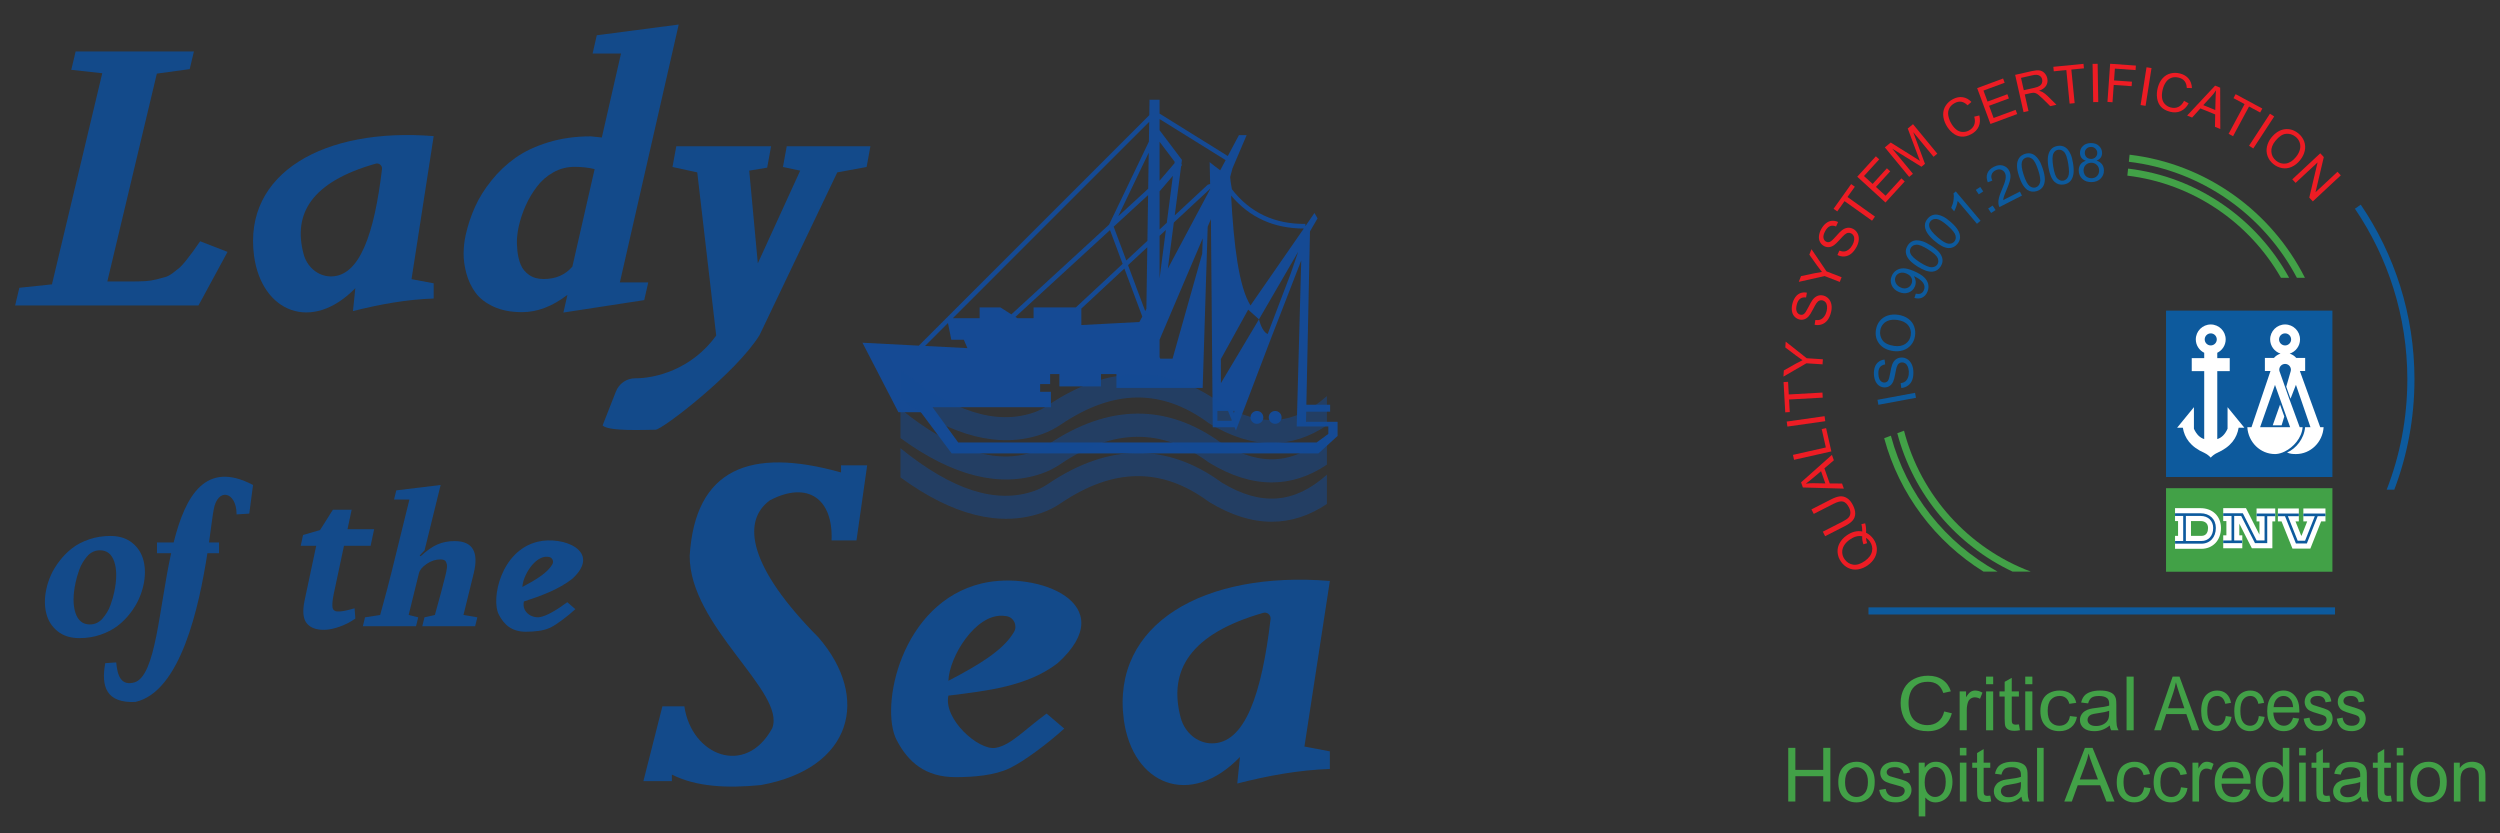 <?xml version="1.0" encoding="UTF-8"?>
<svg xmlns="http://www.w3.org/2000/svg" viewBox="0 0 702 234">
  <rect x="0" y="0" width="702" height="234" fill="#333333" stroke="none"/>
  <g id="Layer_31" data-name="Layer 31">
    <rect x="608.222" y="137.083" width="46.722" height="23.458" style="fill: #42a147; stroke-width: 0px;"/>
    <rect x="608.222" y="87.222" width="46.722" height="46.722" style="fill: #0d5a9d; stroke-width: 0px;"/>
    <path d="M677.98,106.53c0,10.9-2,21.34-5.66,30.97h-2.14c3.74-9.61,5.8-20.05,5.8-30.97,0-17.74-5.43-34.24-14.72-47.92l1.64-1.14c9.51,14,15.08,30.89,15.08,49.06Z" style="fill: #0d5a9d; stroke-width: 0px;"/>
    <path d="M647.22,78h-2.26c-9.22-17.55-26.67-30.13-47.18-32.57l.21-1.99c21.56,2.56,39.84,15.95,49.23,34.56Z" style="fill: #42a147; stroke-width: 0px;"/>
    <path d="M642.79,78h-2.3c-8.84-15.47-24.66-26.46-43.13-28.68l.21-1.98c19.52,2.33,36.17,14.13,45.22,30.66Z" style="fill: #42a147; stroke-width: 0px;"/>
    <path d="M570.23,160.5h-5.12c-15.81-7.45-27.84-21.65-32.35-38.85l1.89-.71c4.7,18.24,18.15,33.01,35.58,39.56Z" style="fill: #42a147; stroke-width: 0px;"/>
    <path d="M560.9,160.5h-3.95c-13.5-8.4-23.63-21.73-27.87-37.45l1.88-.71c4.37,16.42,15.37,30.16,29.94,38.16Z" style="fill: #42a147; stroke-width: 0px;"/>
    <rect x="524.67" y="170.55" width="131" height="2" style="fill: #0d5a9d; stroke-width: 0px;"/>
    <path d="M522.93,149.238c-.009-.8-.088-1.489-.237-2.064l1.049-.229c.217.791.302,1.673.253,2.646.821.394,1.51.984,2.064,1.77.56.794.877,1.649.949,2.566.073.917-.114,1.794-.562,2.633-.447.839-1.106,1.565-1.977,2.179-.865.611-1.777.991-2.735,1.141-.957.15-1.851.032-2.68-.355-.828-.387-1.525-.981-2.091-1.783-.571-.81-.895-1.676-.968-2.598-.074-.922.115-1.797.566-2.627s1.112-1.551,1.982-2.165c.722-.51,1.448-.858,2.18-1.045s1.467-.21,2.206-.068ZM523.249,152.84c-.286-.803-.396-1.552-.332-2.249-1.104-.243-2.28.076-3.529.957-.71.501-1.245,1.06-1.605,1.675s-.523,1.259-.488,1.931c.034.672.256,1.297.664,1.875.61.866,1.414,1.375,2.409,1.528.994.152,2.081-.187,3.258-1.017,1.141-.805,1.817-1.705,2.029-2.7.213-.995.009-1.932-.61-2.81-.293-.415-.646-.751-1.061-1.008.021.529.123,1.03.308,1.504l-1.042.314Z" style="fill: #ed1c24; stroke-width: 0px;"/>
    <path d="M509.299,144.305l-.646-1.266,5.525-2.819c.962-.491,1.78-.771,2.457-.842.676-.071,1.336.086,1.98.474.645.386,1.201,1.041,1.672,1.963.457.896.677,1.708.659,2.435-.019.727-.258,1.362-.719,1.904-.461.542-1.197,1.072-2.211,1.589l-5.525,2.82-.646-1.266,5.52-2.816c.831-.424,1.403-.813,1.718-1.169.315-.355.483-.775.505-1.26.021-.485-.107-.999-.385-1.543-.475-.931-1.024-1.486-1.648-1.667-.624-.18-1.536.036-2.736.648l-5.52,2.816Z" style="fill: #ed1c24; stroke-width: 0px;"/>
    <path d="M517.746,137.202l-11.497-.318-.509-1.443,8.664-7.715.539,1.526-2.65,2.263,1.493,4.234,3.459.03.501,1.423ZM512.558,135.747l-1.21-3.433-2.432,2.046c-.738.623-1.354,1.109-1.847,1.458.694-.1,1.403-.146,2.126-.136l3.362.065Z" style="fill: #ed1c24; stroke-width: 0px;"/>
    <path d="M514.245,126.755l-10.475,2.362-.312-1.386,9.238-2.083-1.163-5.159,1.235-.278,1.477,6.544Z" style="fill: #ed1c24; stroke-width: 0px;"/>
    <path d="M512.536,118.272l-10.631,1.509-.2-1.407,10.631-1.509.2,1.407Z" style="fill: #ed1c24; stroke-width: 0px;"/>
    <path d="M511.823,111.653l-9.455.528.197,3.532-1.266.071-.475-8.498,1.266-.07.197,3.546,9.456-.528.079,1.418Z" style="fill: #ed1c24; stroke-width: 0px;"/>
    <path d="M511.771,102.304l-4.539-.292-6.441,3.733.111-1.725,3.366-1.905c.629-.351,1.257-.675,1.882-.973-.539-.358-1.146-.788-1.817-1.291l-3.018-2.278.106-1.652,5.901,4.672,4.539.292-.091,1.418Z" style="fill: #ed1c24; stroke-width: 0px;"/>
    <path d="M509.544,91.189l.207-1.33c.537.067,1,.029,1.391-.113.39-.143.746-.425,1.069-.849.323-.423.558-.931.704-1.523.13-.526.166-1.01.109-1.452s-.197-.794-.421-1.059c-.225-.264-.497-.436-.82-.515-.326-.081-.636-.057-.927.073s-.573.392-.847.787c-.178.253-.5.83-.967,1.73-.466.901-.849,1.518-1.147,1.852-.384.434-.799.725-1.245.873-.447.149-.909.164-1.389.046-.525-.13-.98-.401-1.364-.812s-.623-.933-.719-1.565c-.096-.632-.057-1.299.116-2.0.191-.772.484-1.423.879-1.952s.872-.892,1.435-1.09c.562-.198,1.151-.234,1.769-.106l-.227,1.347c-.677-.092-1.233.026-1.672.353-.438.327-.756.891-.953,1.692-.206.834-.203,1.48.008,1.938.212.457.533.739.965.845.374.092.716.034,1.024-.177.308-.206.727-.837,1.257-1.896s.941-1.773,1.234-2.144c.43-.538.895-.898,1.395-1.081.501-.184,1.03-.206,1.59-.068.555.137,1.038.425,1.45.864.412.438.682.989.807,1.651.126.662.097,1.365-.087,2.11-.232.943-.565,1.7-.998,2.27-.432.569-.969.967-1.611,1.194-.642.226-1.313.263-2.015.11Z" style="fill: #ed1c24; stroke-width: 0px;"/>
    <path d="M516.607,79.167l-4.241-1.644-7.266,1.622.624-1.612,3.784-.803c.705-.146,1.401-.266,2.088-.361-.407-.503-.855-1.096-1.345-1.778l-2.192-3.081.599-1.543,4.222,6.232,4.241,1.644-.514,1.325Z" style="fill: #ed1c24; stroke-width: 0px;"/>
    <path d="M515.953,71.606l.537-1.234c.502.201.96.281,1.373.241s.829-.224,1.249-.551.775-.76,1.066-1.296c.258-.477.416-.936.472-1.377.057-.441.01-.818-.141-1.13-.149-.312-.37-.547-.662-.706-.297-.161-.602-.215-.916-.164s-.653.234-1.018.547c-.236.2-.693.677-1.372,1.43-.679.754-1.205,1.255-1.578,1.502-.48.322-.955.499-1.426.53-.47.031-.921-.071-1.354-.306-.477-.258-.848-.635-1.115-1.13s-.367-1.061-.301-1.696c.067-.636.273-1.271.618-1.906.38-.7.827-1.255,1.343-1.667.515-.412,1.069-.643,1.663-.693.594-.05,1.174.064,1.739.344l-.561,1.246c-.631-.259-1.2-.286-1.706-.08-.506.206-.956.671-1.35,1.396-.41.755-.57,1.381-.48,1.876.089.496.329.85.72,1.062.339.184.684.213,1.035.087.35-.122.915-.627,1.695-1.518.78-.89,1.358-1.478,1.735-1.762.552-.412,1.092-.643,1.623-.694.53-.051,1.049.061,1.555.336.502.272.897.673,1.186,1.202.288.528.409,1.129.364,1.802-.046.672-.252,1.346-.617,2.019-.464.854-.977,1.502-1.539,1.944-.562.442-1.182.692-1.86.749-.678.057-1.337-.077-1.978-.402Z" style="fill: #ed1c24; stroke-width: 0px;"/>
    <path d="M525.665,61.974l-7.713-5.494-2.053,2.881-1.032-.735,4.938-6.932,1.032.735-2.061,2.893,7.713,5.494-.824,1.157Z" style="fill: #ed1c24; stroke-width: 0px;"/>
    <path d="M529.442,56.864l-7.93-7.239,5.234-5.733.937.854-4.277,4.684,2.429,2.217,4.006-4.387.93.85-4.005,4.387,2.699,2.464,4.444-4.868.936.854-5.402,5.917Z" style="fill: #ed1c24; stroke-width: 0px;"/>
    <path d="M536.092,49.67l-6.828-8.286,1.65-1.36,6.796,4.251c.631.397,1.1.698,1.406.9-.154-.379-.372-.943-.653-1.691l-2.768-7.4,1.476-1.216,6.828,8.287-1.057.871-5.715-6.936,3.307,8.919-.989.815-8.209-5.08,5.812,7.054-1.057.871Z" style="fill: #ed1c24; stroke-width: 0px;"/>
    <path d="M554.371,32.761l1.424-.348c.283,1.17.227,2.208-.17,3.111-.397.904-1.09,1.618-2.077,2.142-1.022.542-1.965.774-2.826.698s-1.669-.421-2.421-1.034c-.753-.612-1.37-1.372-1.85-2.277-.523-.988-.792-1.95-.805-2.885-.012-.936.229-1.779.724-2.53.494-.751,1.159-1.349,1.997-1.792.948-.503,1.875-.685,2.778-.544s1.714.581,2.433,1.321l-1.081.947c-.586-.574-1.172-.907-1.758-1-.585-.093-1.194.028-1.829.365-.729.386-1.246.884-1.55,1.493-.305.609-.4,1.26-.286,1.955.113.694.336,1.354.668,1.979.427.807.918,1.449,1.472,1.926.555.477,1.158.733,1.812.768s1.27-.101,1.848-.408c.703-.373,1.191-.891,1.464-1.555.272-.664.284-1.44.033-2.33Z" style="fill: #ed1c24; stroke-width: 0px;"/>
    <path d="M558.916,34.811l-3.73-10.068,7.28-2.698.44,1.188-5.948,2.204,1.143,3.083,5.57-2.063.438,1.181-5.569,2.064,1.27,3.427,6.181-2.29.44,1.188-7.514,2.784Z" style="fill: #ed1c24; stroke-width: 0px;"/>
    <path d="M568.215,31.495l-2.362-10.475,4.645-1.047c.934-.21,1.664-.276,2.192-.198.528.079.992.324,1.39.734.398.411.662.904.792,1.48.168.743.068,1.424-.298,2.042s-1.036,1.11-2.01,1.474c.406.094.724.205.953.333.488.28.977.658,1.465,1.134l2.465,2.44-1.744.393-1.877-1.867c-.547-.538-.988-.943-1.326-1.218-.337-.274-.624-.455-.861-.542-.237-.086-.469-.132-.695-.136-.164.002-.426.043-.783.124l-1.607.363,1.049,4.651-1.386.312ZM568.281,25.331l2.979-.672c.634-.143,1.114-.32,1.441-.532.328-.211.553-.482.673-.812.121-.33.144-.664.067-1.002-.112-.495-.384-.862-.815-1.1-.432-.238-1.035-.27-1.812-.094l-3.315.748.781,3.465Z" style="fill: #ed1c24; stroke-width: 0px;"/>
    <path d="M581.148,29.101l-.927-9.425-3.521.347-.124-1.261,8.47-.833.124,1.261-3.535.348.927,9.424-1.414.139Z" style="fill: #ed1c24; stroke-width: 0px;"/>
    <path d="M587.771,28.674l-.174-10.736,1.421-.023.174,10.736-1.421.023Z" style="fill: #ed1c24; stroke-width: 0px;"/>
    <path d="M591.775,28.615l.755-10.71,7.227.509-.09,1.264-5.808-.41-.234,3.317,5.026.354-.089,1.264-5.026-.354-.344,4.866-1.417-.1Z" style="fill: #ed1c24; stroke-width: 0px;"/>
    <path d="M601.075,29.498l1.668-10.607,1.403.221-1.668,10.607-1.403-.221Z" style="fill: #ed1c24; stroke-width: 0px;"/>
    <path d="M613.287,28.319l1.287.702c-.58,1.056-1.321,1.784-2.224,2.184-.902.4-1.895.461-2.978.182-1.12-.289-1.974-.751-2.558-1.389-.585-.637-.949-1.436-1.092-2.395-.144-.96-.088-1.937.168-2.929.279-1.083.729-1.974,1.352-2.673.621-.7,1.367-1.16,2.239-1.382.871-.222,1.766-.214,2.683.022,1.04.268,1.847.758,2.42,1.471.572.712.875,1.584.906,2.616l-1.437-.03c-.047-.818-.255-1.459-.624-1.923-.37-.463-.902-.785-1.598-.964-.799-.206-1.516-.187-2.151.058-.635.245-1.145.662-1.528,1.251s-.664,1.227-.841,1.913c-.229.884-.298,1.689-.211,2.416.088.726.361,1.322.821,1.789.46.466,1.007.781,1.641.944.771.199,1.479.145,2.129-.162.648-.307,1.181-.873,1.595-1.699Z" style="fill: #ed1c24; stroke-width: 0px;"/>
    <path d="M614.151,32.446l7.856-8.401,1.418.575.038,11.602-1.5-.608.062-3.484-4.161-1.687-2.314,2.57-1.398-.567ZM618.68,29.524l3.373,1.368.079-3.177c.022-.965.065-1.749.131-2.35-.386.586-.821,1.148-1.308,1.683l-2.275,2.476Z" style="fill: #ed1c24; stroke-width: 0px;"/>
    <path d="M625.79,37.575l4.486-8.34-3.115-1.676.6-1.116,7.495,4.032-.6,1.116-3.129-1.683-4.485,8.34-1.252-.673Z" style="fill: #ed1c24; stroke-width: 0px;"/>
    <path d="M631.534,40.918l5.873-8.989,1.189.777-5.873,8.989-1.189-.777Z" style="fill: #ed1c24; stroke-width: 0px;"/>
    <path d="M637.783,38.646c1.12-1.386,2.369-2.171,3.747-2.354,1.378-.183,2.655.202,3.833,1.153.771.623,1.317,1.369,1.639,2.237.321.868.379,1.763.171,2.685s-.649,1.8-1.324,2.636c-.684.847-1.467,1.466-2.349,1.859-.882.392-1.775.507-2.68.345s-1.72-.537-2.445-1.123c-.786-.635-1.335-1.393-1.647-2.273s-.362-1.777-.15-2.692c.212-.915.613-1.739,1.206-2.472ZM638.908,39.584c-.812,1.007-1.183,2.018-1.109,3.035s.519,1.854,1.335,2.514c.832.672,1.753.933,2.763.782,1.01-.151,1.949-.764,2.817-1.838.55-.68.914-1.366,1.094-2.059s.161-1.357-.056-1.994-.601-1.177-1.151-1.622c-.782-.632-1.673-.907-2.671-.826-.998.082-2.006.751-3.021,2.008Z" style="fill: #ed1c24; stroke-width: 0px;"/>
    <path d="M643.671,50.359l7.859-7.316.993,1.067-2.328,9.872,6.171-5.744.928.997-7.858,7.316-.993-1.067,2.333-9.877-6.176,5.749-.929-.997Z" style="fill: #ed1c24; stroke-width: 0px;"/>
    <path d="M538.007,111.701l-10.557,1.963-.26-1.397,10.557-1.963.26,1.397Z" style="fill: #0d5a9d; stroke-width: 0px;"/>
    <path d="M533.886,108.954l-.188-1.332c.532-.092.965-.263,1.296-.513s.59-.625.776-1.123c.186-.499.263-1.053.229-1.663-.028-.542-.135-1.015-.317-1.421-.184-.406-.42-.702-.712-.89-.291-.188-.603-.272-.934-.254-.337.018-.625.131-.866.34-.24.208-.434.542-.581.999-.097.294-.236.939-.421,1.937-.184.998-.369,1.699-.558,2.105-.241.526-.554.926-.938,1.198-.384.272-.822.421-1.314.448-.541.029-1.056-.098-1.542-.379-.487-.282-.868-.711-1.144-1.289-.275-.577-.433-1.226-.472-1.948-.042-.795.049-1.502.271-2.124.224-.621.575-1.107,1.056-1.461.479-.353,1.033-.559,1.661-.617l.175,1.355c-.674.109-1.172.384-1.496.824-.323.44-.463,1.073-.419,1.896.046.858.236,1.475.572,1.851.335.376.725.552,1.169.528.385-.021.694-.177.928-.468.234-.287.451-1.013.65-2.18s.385-1.971.557-2.41c.255-.639.594-1.12,1.02-1.441.426-.321.926-.497,1.501-.527.57-.031,1.117.104,1.639.404.522.299.94.748,1.253,1.345.313.597.49,1.278.531,2.043.052.971-.046,1.791-.294,2.462-.247.671-.646,1.208-1.193,1.611-.548.404-1.18.634-1.896.692Z" style="fill: #0d5a9d; stroke-width: 0px;"/>
    <path d="M531.649,98.579c-1.764-.258-3.075-.934-3.934-2.027-.859-1.093-1.18-2.388-.96-3.886.144-.981.507-1.831,1.091-2.55.584-.719,1.325-1.223,2.224-1.514.899-.291,1.88-.358,2.942-.202,1.078.157,2.01.516,2.797,1.075.786.559,1.34,1.27,1.66,2.13.321.861.414,1.753.278,2.676-.146,1-.519,1.858-1.117,2.575-.598.717-1.345,1.217-2.24,1.5-.895.284-1.809.357-2.741.221ZM531.883,97.132c1.28.188,2.34-.009,3.177-.59.838-.581,1.333-1.39,1.484-2.429.155-1.058-.089-1.983-.733-2.776-.644-.792-1.649-1.289-3.017-1.489-.865-.126-1.642-.091-2.329.107s-1.25.552-1.688,1.063c-.438.511-.708,1.117-.811,1.817-.146.995.071,1.901.649,2.719.579.817,1.668,1.343,3.267,1.577Z" style="fill: #0d5a9d; stroke-width: 0px;"/>
    <path d="M537.564,83.659l.396-1.209c.589.138,1.067.122,1.434-.05.367-.171.645-.474.832-.909.161-.372.217-.734.168-1.088-.049-.354-.178-.682-.385-.984-.207-.302-.526-.619-.958-.949-.432-.331-.898-.604-1.4-.821-.054-.023-.136-.056-.245-.098.281.409.451.875.51,1.397.058.523-.019,1.028-.229,1.517-.353.816-.947,1.378-1.783,1.687-.836.309-1.737.254-2.705-.165-1-.432-1.677-1.075-2.031-1.928-.354-.853-.34-1.723.044-2.61.276-.641.703-1.152,1.277-1.534.575-.382,1.241-.572,1.999-.572s1.742.263,2.952.786c1.259.544,2.203,1.115,2.831,1.711s1.02,1.249,1.176,1.957c.156.709.078,1.426-.236,2.152-.333.771-.819,1.308-1.459,1.611-.639.303-1.368.337-2.186.1ZM535.357,76.823c-.694-.3-1.325-.354-1.894-.161-.567.193-.964.55-1.188,1.07-.232.538-.216,1.102.051,1.69.267.589.75,1.035,1.449,1.337.627.271,1.219.303,1.774.093.557-.209.954-.591,1.194-1.147.243-.56.246-1.105.01-1.636s-.701-.946-1.396-1.247Z" style="fill: #0d5a9d; stroke-width: 0px;"/>
    <path d="M538.442,74.842c-1.073-.677-1.868-1.333-2.384-1.966-.515-.634-.812-1.28-.894-1.94-.08-.66.088-1.32.505-1.98.307-.487.675-.853,1.103-1.097.428-.244.902-.369,1.423-.375.521-.006,1.09.089,1.706.288.617.198,1.376.581,2.276,1.149,1.065.672,1.856,1.324,2.373,1.956s.816,1.278.898,1.939c.083.661-.086,1.324-.505,1.989-.553.875-1.3,1.365-2.243,1.469-1.133.122-2.553-.354-4.259-1.43ZM539.165,73.696c1.491.94,2.594,1.391,3.308,1.354.713-.038,1.231-.313,1.555-.825.322-.512.347-1.099.071-1.76-.276-.662-1.157-1.461-2.645-2.399-1.495-.942-2.598-1.395-3.31-1.355-.712.04-1.231.319-1.56.839-.323.512-.364,1.058-.123,1.637.312.733,1.213,1.57,2.703,2.51Z" style="fill: #0d5a9d; stroke-width: 0px;"/>
    <path d="M543.15,67.599c-.958-.833-1.643-1.603-2.056-2.308-.412-.705-.607-1.39-.586-2.054.021-.665.288-1.292.801-1.881.378-.435.798-.74,1.258-.915.46-.176.948-.227,1.464-.154s1.062.255,1.642.545,1.271.785,2.073,1.483c.95.827,1.633,1.592,2.047,2.295s.611,1.388.592,2.054-.287,1.295-.804,1.888c-.68.781-1.493,1.151-2.44,1.109-1.139-.052-2.469-.741-3.99-2.064ZM544.04,66.577c1.329,1.157,2.35,1.771,3.061,1.843s1.266-.121,1.663-.578c.397-.457.511-1.033.339-1.729-.171-.696-.92-1.621-2.245-2.774-1.334-1.161-2.355-1.775-3.064-1.846s-1.266.127-1.67.591c-.397.457-.521.99-.371,1.599.195.772.958,1.736,2.288,2.894Z" style="fill: #0d5a9d; stroke-width: 0px;"/>
    <path d="M556.136,61.988l-1.007.85-5.42-6.419c-.047.437-.17.936-.368,1.5-.198.564-.405,1.036-.621,1.416l-.822-.974c.34-.741.562-1.477.665-2.21s.094-1.351-.03-1.853l.648-.548,6.955,8.238Z" style="fill: #0d5a9d; stroke-width: 0px;"/>
    <path d="M555.634,54.578l-.831-1.25,1.251-.831.831,1.25-1.251.831ZM559.109,59.806l-.832-1.25,1.251-.831.831,1.25-1.25.831Z" style="fill: #0d5a9d; stroke-width: 0px;"/>
    <path d="M567.191,53.792l.575,1.129-6.323,3.224c-.152-.278-.245-.574-.278-.886-.059-.513-.018-1.068.124-1.667.142-.599.408-1.342.799-2.232.604-1.383.963-2.417,1.074-3.101.111-.685.054-1.249-.172-1.692-.237-.465-.604-.773-1.1-.923-.496-.15-1.012-.088-1.547.184-.565.289-.931.689-1.098,1.201-.166.512-.099,1.07.203,1.672l-1.271.491c-.376-.942-.415-1.787-.116-2.534s.903-1.353,1.812-1.816c.917-.468,1.773-.584,2.568-.348.794.236,1.384.73,1.768,1.483.194.383.309.799.34,1.249.032.45-.029.972-.184,1.566-.155.594-.473,1.463-.953,2.606-.402.951-.65,1.583-.743,1.896s-.149.609-.172.889l4.692-2.392Z" style="fill: #0d5a9d; stroke-width: 0px;"/>
    <path d="M566.956,49.526c-.395-1.207-.588-2.218-.58-3.035.007-.817.19-1.505.55-2.064.358-.559.909-.96,1.652-1.203.547-.179,1.063-.226,1.549-.141.485.085.93.292,1.335.619.405.328.782.764,1.13,1.311.349.546.688,1.325,1.02,2.336.392,1.198.585,2.204.58,3.02-.006.816-.188,1.505-.546,2.067s-.911.964-1.658,1.209c-.983.322-1.871.222-2.664-.299-.95-.629-1.739-1.902-2.367-3.819ZM568.244,49.104c.549,1.675,1.109,2.726,1.683,3.152.574.426,1.148.545,1.724.357s.968-.625,1.178-1.31c.21-.686.042-1.863-.505-3.534-.55-1.68-1.11-2.732-1.684-3.156-.573-.424-1.151-.541-1.736-.349-.575.188-.955.583-1.14,1.182-.228.763-.067,1.982.48,3.657Z" style="fill: #0d5a9d; stroke-width: 0px;"/>
    <path d="M575.198,46.954c-.204-1.253-.24-2.282-.106-3.088.134-.806.421-1.457.861-1.955.441-.497,1.047-.809,1.818-.934.568-.093,1.086-.06,1.552.1.467.159.875.432,1.225.817s.654.875.914,1.469c.26.593.476,1.415.646,2.466.203,1.243.238,2.268.107,3.073-.131.806-.417,1.458-.857,1.958-.44.5-1.049.813-1.824.939-1.022.166-1.884-.069-2.587-.707-.842-.768-1.426-2.147-1.749-4.138ZM576.535,46.736c.283,1.74.676,2.865,1.177,3.374.501.51,1.05.716,1.647.618.598-.097,1.053-.468,1.366-1.113s.328-1.834.046-3.569c-.284-1.745-.677-2.871-1.178-3.377-.5-.507-1.054-.711-1.661-.613-.598.098-1.034.428-1.308.992-.344.719-.373,1.948-.09,3.688Z" style="fill: #0d5a9d; stroke-width: 0px;"/>
    <path d="M585.706,45.153c-.55-.191-.96-.471-1.229-.837s-.408-.809-.417-1.326c-.013-.781.258-1.442.811-1.984.553-.541,1.295-.819,2.228-.834.938-.015,1.696.245,2.276.78.58.535.876,1.193.889,1.975.009.498-.115.934-.37,1.306-.256.373-.647.664-1.177.873.663.204,1.17.542,1.521,1.016.353.473.534,1.041.545,1.705.015.918-.298,1.694-.937,2.33-.64.635-1.489.961-2.549.979-1.059.018-1.919-.282-2.578-.899-.659-.617-.997-1.394-1.012-2.331-.012-.698.156-1.286.503-1.763.346-.477.845-.806,1.496-.987ZM585.062,47.889c.007.376.102.738.285,1.087s.453.616.808.804c.355.187.734.277,1.141.271.629-.01,1.146-.221,1.55-.633.403-.412.6-.93.59-1.555-.011-.635-.23-1.156-.659-1.564s-.961-.607-1.596-.597c-.62.01-1.13.223-1.531.64-.401.417-.597.933-.587,1.548ZM585.406,42.924c.009.508.179.92.511,1.237s.76.471,1.282.463c.508-.008.921-.175,1.241-.5.319-.325.476-.719.468-1.183-.008-.483-.182-.887-.521-1.211-.34-.324-.759-.482-1.257-.474-.503.008-.918.176-1.244.504-.327.328-.486.716-.479,1.165Z" style="fill: #0d5a9d; stroke-width: 0px;"/>
    <path d="M625.5,114.333v6.056c-.732,1.631-1.714,2.547-2.889,2.906v-19.073h3.5v-3.667h-3.5v-1.494c1.393-.682,2.361-2.1,2.361-3.756,0-2.317-1.878-4.194-4.194-4.194s-4.194,1.878-4.194,4.194c0,1.656.968,3.074,2.361,3.756v1.494h-3.5v3.667h3.5v19.073c-1.175-.359-2.157-1.276-2.889-2.906v-6.056l-4.722,5.778h1.611c.481,2.827,2.083,5.327,6.139,7.111.652.311,1.217.76,1.694,1.278.478-.518,1.043-.967,1.694-1.278,4.056-1.784,5.658-4.284,6.139-7.111h1.611l-4.722-5.778ZM620.778,93.611c.936,0,1.694.759,1.694,1.694s-.759,1.694-1.694,1.694c-.936,0-1.694-.759-1.694-1.694s.759-1.694,1.694-1.694Z" style="fill: #fff; stroke-width: 0px;"/>
    <path d="M651.518,119.96l-2.66-7.33-3.06-8.46h1.49v-3.67h-2.51c-.48-.56-1.12-.98-1.83-1.2,1.68-.55,2.9-2.13,2.9-3.99,0-2.32-1.88-4.2-4.19-4.2-2.32,0-4.2,1.88-4.2,4.2,0,1.86,1.22,3.44,2.91,3.99-.72.22-1.35.64-1.84,1.2h-2.55v3.67h1.58l-2.85,8.42v.01l-.23.68-2.26,6.68h-1.17c.26,4.21,3.64,7.54,7.77,7.54.09,0,.19,0,.28-.01h.02c.76-.05,1.59-.29,2.4-.69,2.45-1.19,4.81-3.78,5.06-6.84h-.82l-2.66-7.25-.2-.53-.2-.54-2.64-7.47c-.03-.11-.04-.23-.04-.35,0-.9.73-1.63,1.64-1.63.9,0,1.63.73,1.63,1.63,0,.12-.01.24-.04.35l-1.27,4.41,1.202,3.381c.149-.376,1.518-3.901,1.518-3.901l1.17,3.41,2.91,8.49h-1.51c-.26,3.19-2.509,6.004-5.069,7.114.87.36,1.509.426,2.499.426,4.13,0,7.51-3.33,7.77-7.54h-.95ZM640.008,111.4l.03.08.43,1.2,2.61,7.28h-8.44l2.93-8.33v-.01l.06-.15,1.19-3.39,1.19,3.32ZM641.658,97c-.94,0-1.7-.76-1.7-1.69,0-.94.76-1.7,1.7-1.7.93,0,1.69.76,1.69,1.7,0,.93-.76,1.69-1.69,1.69Z" style="fill: #fff; stroke-width: 0px;"/>
    <polygon points="641.428 116.96 640.678 119.44 638.178 119.44 640.238 113.61 641.428 116.96" style="fill: #fff; stroke-width: 0px;"/>
    <path d="M617.92,142.69h-7.17v3.62h.85v4.17h-.85v3.63h7.37c3.26,0,5.53-2.41,5.53-5.86,0-3.28-2.36-5.56-5.73-5.56ZM618.12,150.48h-2.89v-4.17h2.69c1.31,0,2.1.73,2.1,1.94,0,.83-.25,2.23-1.9,2.23Z" style="fill: #fff; stroke-width: 0px;"/>
    <path d="M617.917,144.125h-7.167v.75h2.292v7.042h-2.278v.75h7.361c2.442,0,4.083-1.775,4.083-4.417,0-2.467-1.725-4.125-4.291-4.125ZM618.125,151.917h-4.333v-7.042h4.125c2.118,0,3.541,1.356,3.541,3.375,0,2.228-1.309,3.667-3.333,3.667Z" style="fill: #0d5a9d; stroke-width: 0px;"/>
    <polygon points="638.89 142.77 638.89 146.4 638.08 146.4 638.08 153.95 632.32 153.95 631.02 151.4 630.47 150.32 628.8 147.03 628.8 150.32 629.64 150.32 629.64 153.95 624.28 153.95 624.28 150.32 625.17 150.32 625.17 146.31 624.28 146.31 624.28 142.69 630.67 142.69 632.21 145.72 632.55 146.4 634.45 150.13 634.45 146.4 633.64 146.4 633.64 142.77 638.89 142.77" style="fill: #fff; stroke-width: 0px;"/>
    <polygon points="633.652 144.958 635.889 144.958 635.889 151.764 633.661 151.764 629.786 144.125 624.277 144.125 624.277 144.875 626.611 144.875 626.611 151.764 624.277 151.764 624.277 152.514 629.583 152.514 629.583 151.764 627.361 151.764 627.361 144.875 629.325 144.875 633.2 152.514 636.639 152.514 636.639 144.958 638.889 144.958 638.889 144.208 633.652 144.208 633.652 144.958" style="fill: #0d5a9d; stroke-width: 0px;"/>
    <polygon points="652.99 142.77 652.99 146.4 651.78 146.4 648.75 154.04 643.72 154.04 640.66 146.4 639.63 146.4 639.63 142.77 645.51 142.77 645.51 146.4 644.57 146.4 646.17 150.41 646.28 150.41 647.87 146.4 646.78 146.4 646.78 142.77 652.99 142.77" style="fill: #fff; stroke-width: 0px;"/>
    <polygon points="652.99 144.208 646.776 144.208 646.776 144.958 649.99 144.958 647.259 151.847 645.198 151.847 642.443 144.958 645.514 144.958 645.514 144.208 639.63 144.208 639.63 144.958 641.634 144.958 644.69 152.597 647.769 152.597 650.797 144.958 652.99 144.958 652.99 144.208" style="fill: #0d5a9d; stroke-width: 0px;"/>
    <polyline points="633.64 146.4 633.64 146.41 634.45 146.4" style="fill: #fff; stroke-width: 0px;"/>
    <path d="M545.928,199.782l2.152.504c-.451,1.639-1.264,2.888-2.436,3.747-1.172.86-2.606,1.29-4.3,1.29-1.753,0-3.178-.33-4.278-.992-1.098-.661-1.934-1.619-2.508-2.873-.572-1.254-.859-2.601-.859-4.04,0-1.568.324-2.938.971-4.106.647-1.168,1.567-2.056,2.763-2.662,1.194-.606,2.509-.91,3.944-.91,1.628,0,2.996.384,4.106,1.151,1.109.768,1.882,1.848,2.319,3.238l-2.12.463c-.377-1.097-.924-1.896-1.642-2.396s-1.62-.75-2.707-.75c-1.25,0-2.296.277-3.135.832-.839.556-1.429,1.301-1.77,2.236s-.51,1.899-.51,2.894c0,1.281.201,2.4.605,3.356.403.956,1.03,1.67,1.881,2.143.851.474,1.771.71,2.763.71,1.206,0,2.226-.322,3.062-.967.836-.644,1.402-1.6,1.698-2.868Z" style="fill: #42a147; stroke-width: 0px;"/>
    <path d="M550.273,205.066v-10.917h1.797v1.655c.459-.774.882-1.285,1.271-1.532.388-.246.815-.37,1.281-.37.674,0,1.358.199,2.053.597l-.688,1.717c-.488-.268-.976-.401-1.464-.401-.437,0-.829.122-1.176.365s-.596.581-.743,1.013c-.222.658-.333,1.377-.333,2.158v5.716h-1.998Z" style="fill: #42a147; stroke-width: 0px;"/>
    <path d="M557.691,192.124v-2.128h1.996v2.128h-1.996ZM557.691,205.066v-10.917h1.996v10.917h-1.996Z" style="fill: #42a147; stroke-width: 0px;"/>
    <path d="M566.907,203.411l.289,1.635c-.563.109-1.066.164-1.509.164-.725,0-1.287-.106-1.687-.318s-.681-.491-.843-.838c-.162-.346-.245-1.074-.245-2.185v-6.28h-1.464v-1.439h1.464v-2.703l1.987-1.11v3.813h2.008v1.439h-2.008v6.384c0,.527.035.866.105,1.018.07.15.184.271.344.359s.387.134.682.134c.222,0,.514-.024.877-.072Z" style="fill: #42a147; stroke-width: 0px;"/>
    <path d="M568.69,192.124v-2.128h1.996v2.128h-1.996ZM568.69,205.066v-10.917h1.996v10.917h-1.996Z" style="fill: #42a147; stroke-width: 0px;"/>
    <path d="M581.235,201.067l1.964.236c-.215,1.255-.764,2.236-1.648,2.945-.884.709-1.97,1.064-3.257,1.064-1.613,0-2.908-.488-3.889-1.465s-1.47-2.377-1.47-4.199c0-1.179.211-2.211.632-3.095s1.064-1.547,1.925-1.989c.862-.441,1.799-.663,2.813-.663,1.28,0,2.326.301,3.14.899.814.601,1.334,1.452,1.564,2.555l-1.942.277c-.186-.732-.512-1.284-.982-1.654-.469-.37-1.037-.556-1.702-.556-1.007,0-1.824.334-2.453,1.003-.628.668-.943,1.725-.943,3.171,0,1.467.304,2.532.911,3.197.606.664,1.398.997,2.374.997.784,0,1.439-.223,1.964-.668.526-.446.858-1.131.999-2.057Z" style="fill: #42a147; stroke-width: 0px;"/>
    <path d="M592.415,203.72c-.74.583-1.453.994-2.137,1.233-.684.24-1.418.36-2.202.36-1.294,0-2.289-.293-2.985-.879-.695-.586-1.043-1.335-1.043-2.246,0-.535.131-1.023.394-1.465.262-.442.606-.797,1.032-1.064.425-.268.903-.469,1.437-.606.392-.096.983-.188,1.775-.277,1.613-.178,2.8-.391,3.562-.638.007-.253.011-.414.011-.482,0-.754-.189-1.285-.565-1.594-.511-.418-1.269-.627-2.275-.627-.94,0-1.634.152-2.081.457-.448.306-.779.845-.993,1.619l-1.953-.246c.178-.774.47-1.4.877-1.877.407-.476.995-.843,1.765-1.1.768-.257,1.66-.386,2.673-.386,1.007,0,1.824.11,2.453.329.628.22,1.091.495,1.386.828.296.332.504.752.622,1.259.066.315.1.884.1,1.706v2.468c0,1.72.042,2.808.128,3.264.084.456.253.893.505,1.311h-2.086c-.208-.384-.34-.833-.4-1.347ZM592.249,199.587c-.725.274-1.813.508-3.262.699-.821.11-1.402.233-1.741.37-.34.138-.604.338-.788.602s-.277.557-.277.879c0,.493.201.904.605,1.233.403.329.993.493,1.77.493.768,0,1.454-.155,2.052-.468.599-.312,1.039-.738,1.321-1.279.214-.418.321-1.035.321-1.851v-.679Z" style="fill: #42a147; stroke-width: 0px;"/>
    <path d="M597.138,205.066v-15.07h1.998v15.07h-1.998Z" style="fill: #42a147; stroke-width: 0px;"/>
    <path d="M604.884,205.066l5.192-15.07h1.927l5.532,15.07h-2.037l-1.577-4.564h-5.652l-1.485,4.564h-1.9ZM608.784,198.878h4.583l-1.411-4.174c-.43-1.268-.75-2.309-.959-3.124-.172.966-.414,1.926-.728,2.878l-1.485,4.42Z" style="fill: #42a147; stroke-width: 0px;"/>
    <path d="M624.991,201.067l1.632.236c-.179,1.255-.635,2.236-1.369,2.945-.735.709-1.637,1.064-2.707,1.064-1.34,0-2.417-.488-3.231-1.465s-1.222-2.377-1.222-4.199c0-1.179.175-2.211.526-3.095s.884-1.547,1.6-1.989c.717-.441,1.495-.663,2.338-.663,1.063,0,1.933.301,2.61.899.676.601,1.109,1.452,1.3,2.555l-1.614.277c-.154-.732-.426-1.284-.816-1.654-.39-.37-.862-.556-1.415-.556-.837,0-1.515.334-2.038,1.003-.522.668-.784,1.725-.784,3.171,0,1.467.252,2.532.757,3.197.504.664,1.162.997,1.973.997.652,0,1.196-.223,1.632-.668.437-.446.713-1.131.83-2.057Z" style="fill: #42a147; stroke-width: 0px;"/>
    <path d="M634.282,201.067l1.632.236c-.179,1.255-.635,2.236-1.369,2.945-.735.709-1.637,1.064-2.707,1.064-1.34,0-2.417-.488-3.231-1.465s-1.222-2.377-1.222-4.199c0-1.179.175-2.211.526-3.095s.884-1.547,1.6-1.989c.717-.441,1.495-.663,2.338-.663,1.063,0,1.933.301,2.61.899.676.601,1.109,1.452,1.3,2.555l-1.614.277c-.154-.732-.426-1.284-.816-1.654-.39-.37-.862-.556-1.415-.556-.837,0-1.515.334-2.038,1.003-.522.668-.784,1.725-.784,3.171,0,1.467.252,2.532.757,3.197.504.664,1.162.997,1.973.997.652,0,1.196-.223,1.632-.668.437-.446.713-1.131.83-2.057Z" style="fill: #42a147; stroke-width: 0px;"/>
    <path d="M643.887,201.551l1.715.236c-.271,1.117-.772,1.984-1.503,2.601-.731.617-1.666.926-2.803.926-1.432,0-2.568-.492-3.408-1.476s-1.259-2.362-1.259-4.138c0-1.836.425-3.262,1.273-4.276.849-1.014,1.949-1.521,3.302-1.521,1.309,0,2.378.497,3.209,1.491.83.993,1.245,2.392,1.245,4.193,0,.11-.004.274-.01.494h-7.303c.061,1.199.366,2.117.913,2.755.547.637,1.23.956,2.047.956.609,0,1.128-.179,1.558-.535.43-.355.772-.925,1.024-1.706ZM638.437,198.56h5.468c-.074-.918-.283-1.607-.627-2.066-.529-.713-1.214-1.069-2.056-1.069-.763,0-1.403.285-1.923.854-.519.569-.807,1.33-.862,2.282Z" style="fill: #42a147; stroke-width: 0px;"/>
    <path d="M646.87,201.808l1.642-.288c.092.733.349,1.296.77,1.687.42.391,1.009.586,1.766.586.762,0,1.327-.173,1.696-.52.369-.346.554-.752.554-1.218,0-.418-.163-.747-.489-.987-.228-.164-.793-.373-1.697-.627-1.217-.343-2.06-.639-2.531-.889s-.827-.597-1.07-1.039c-.244-.441-.364-.93-.364-1.465,0-.486.1-.937.3-1.352.2-.414.472-.759.816-1.033.258-.212.61-.392,1.056-.539s.923-.222,1.434-.222c.768,0,1.443.124,2.023.37.581.247,1.01.581,1.287,1.003.276.421.467.985.571,1.69l-1.622.247c-.074-.562-.287-1.001-.641-1.315-.354-.315-.853-.474-1.498-.474-.763,0-1.307.141-1.633.422s-.488.61-.488.986c0,.24.067.456.202.648.135.198.347.363.636.493.166.068.655.226,1.466.473,1.174.35,1.993.636,2.457.858s.829.547,1.093.972c.264.425.396.952.396,1.583,0,.616-.161,1.197-.484,1.742-.323.545-.788.966-1.397,1.265-.609.298-1.297.447-2.066.447-1.273,0-2.242-.295-2.909-.885-.667-.589-1.092-1.463-1.277-2.621Z" style="fill: #42a147; stroke-width: 0px;"/>
    <path d="M656.161,201.808l1.642-.288c.092.733.349,1.296.77,1.687.42.391,1.009.586,1.766.586.762,0,1.327-.173,1.696-.52.369-.346.554-.752.554-1.218,0-.418-.163-.747-.489-.987-.228-.164-.793-.373-1.697-.627-1.217-.343-2.06-.639-2.531-.889s-.827-.597-1.07-1.039c-.244-.441-.364-.93-.364-1.465,0-.486.1-.937.3-1.352.2-.414.472-.759.816-1.033.258-.212.61-.392,1.056-.539s.923-.222,1.434-.222c.768,0,1.443.124,2.023.37.581.247,1.01.581,1.287,1.003.276.421.467.985.571,1.69l-1.622.247c-.074-.562-.287-1.001-.641-1.315-.354-.315-.853-.474-1.498-.474-.763,0-1.307.141-1.633.422s-.488.61-.488.986c0,.24.067.456.202.648.135.198.347.363.636.493.166.068.655.226,1.466.473,1.174.35,1.993.636,2.457.858s.829.547,1.093.972c.264.425.396.952.396,1.583,0,.616-.161,1.197-.484,1.742-.323.545-.788.966-1.397,1.265-.609.298-1.297.447-2.066.447-1.273,0-2.242-.295-2.909-.885-.667-.589-1.092-1.463-1.277-2.621Z" style="fill: #42a147; stroke-width: 0px;"/>
    <path d="M502.141,225.066v-15.07h1.994v6.188h7.833v-6.188h1.995v15.07h-1.995v-7.104h-7.833v7.104h-1.994Z" style="fill: #42a147; stroke-width: 0px;"/>
    <path d="M516.189,219.608c0-2.022.562-3.52,1.686-4.492.938-.809,2.083-1.214,3.434-1.214,1.501,0,2.728.492,3.68,1.476.953.983,1.429,2.342,1.429,4.076,0,1.404-.21,2.51-.632,3.314-.421.806-1.035,1.431-1.84,1.876-.806.446-1.685.669-2.637.669-1.528,0-2.764-.49-3.706-1.471-.942-.979-1.413-2.392-1.413-4.234ZM518.091,219.608c0,1.397.305,2.444.915,3.14.609.696,1.378,1.044,2.303,1.044.918,0,1.683-.35,2.292-1.049.61-.699.915-1.765.915-3.197,0-1.35-.307-2.372-.92-3.068-.613-.695-1.376-1.043-2.287-1.043-.925,0-1.693.346-2.303,1.038-.61.692-.915,1.737-.915,3.136Z" style="fill: #42a147; stroke-width: 0px;"/>
    <path d="M527.678,221.808l1.83-.288c.103.733.389,1.296.858,1.687.469.391,1.125.586,1.969.586.85,0,1.479-.173,1.891-.52.411-.346.617-.752.617-1.218,0-.418-.182-.747-.545-.987-.254-.164-.884-.373-1.892-.627-1.356-.343-2.297-.639-2.821-.889s-.922-.597-1.192-1.039c-.271-.441-.406-.93-.406-1.465,0-.486.111-.937.334-1.352.223-.414.526-.759.91-1.033.287-.212.68-.392,1.177-.539s1.029-.222,1.599-.222c.856,0,1.608.124,2.256.37.647.247,1.126.581,1.435,1.003.308.421.521.985.637,1.69l-1.809.247c-.083-.562-.32-1.001-.715-1.315-.395-.315-.951-.474-1.67-.474-.851,0-1.457.141-1.82.422s-.544.61-.544.986c0,.24.075.456.226.648.15.198.387.363.709.493.186.068.73.226,1.635.473,1.309.35,2.222.636,2.739.858s.924.547,1.219.972c.294.425.441.952.441,1.583,0,.616-.18,1.197-.539,1.742-.36.545-.879.966-1.558,1.265-.679.298-1.446.447-2.303.447-1.419,0-2.5-.295-3.243-.885-.743-.589-1.218-1.463-1.424-2.621Z" style="fill: #42a147; stroke-width: 0px;"/>
    <path d="M538.775,229.25v-15.101h1.686v1.419c.397-.556.847-.972,1.347-1.249s1.107-.417,1.819-.417c.933,0,1.755.24,2.468.72.713.48,1.25,1.156,1.613,2.03s.545,1.832.545,2.873c0,1.117-.2,2.123-.601,3.018-.401.895-.984,1.579-1.748,2.056-.765.477-1.567.715-2.41.715-.617,0-1.171-.131-1.66-.391-.49-.261-.894-.59-1.208-.987v5.314h-1.851ZM540.451,219.67c0,1.404.284,2.443.854,3.114.568.672,1.257,1.008,2.065,1.008.822,0,1.526-.348,2.112-1.044.586-.695.879-1.772.879-3.232,0-1.392-.286-2.433-.857-3.125-.573-.692-1.257-1.038-2.051-1.038-.789,0-1.486.368-2.093,1.104-.606.737-.909,1.808-.909,3.213Z" style="fill: #42a147; stroke-width: 0px;"/>
    <path d="M550.326,212.124v-2.128h1.85v2.128h-1.85ZM550.326,225.066v-10.917h1.85v10.917h-1.85Z" style="fill: #42a147; stroke-width: 0px;"/>
    <path d="M558.864,223.411l.268,1.635c-.521.109-.987.164-1.398.164-.672,0-1.192-.106-1.562-.318s-.631-.491-.781-.838c-.15-.346-.227-1.074-.227-2.185v-6.28h-1.356v-1.439h1.356v-2.703l1.841-1.11v3.813h1.86v1.439h-1.86v6.384c0,.527.032.866.098,1.018.064.15.171.271.318.359s.358.134.632.134c.206,0,.477-.024.812-.072Z" style="fill: #42a147; stroke-width: 0px;"/>
    <path d="M567.629,223.72c-.686.583-1.346.994-1.979,1.233-.634.24-1.313.36-2.04.36-1.199,0-2.121-.293-2.766-.879-.644-.586-.966-1.335-.966-2.246,0-.535.121-1.023.365-1.465.243-.442.562-.797.956-1.064.394-.268.837-.469,1.331-.606.363-.096.911-.188,1.645-.277,1.494-.178,2.594-.391,3.3-.638.007-.253.01-.414.01-.482,0-.754-.175-1.285-.523-1.594-.474-.418-1.176-.627-2.107-.627-.871,0-1.514.152-1.928.457-.415.306-.722.845-.92,1.619l-1.81-.246c.165-.774.436-1.4.812-1.877.377-.476.922-.843,1.635-1.1.712-.257,1.538-.386,2.477-.386.933,0,1.689.11,2.272.329.582.22,1.011.495,1.284.828.274.332.467.752.576,1.259.062.315.093.884.093,1.706v2.468c0,1.72.039,2.808.118,3.264.078.456.234.893.468,1.311h-1.933c-.192-.384-.315-.833-.37-1.347ZM567.475,219.587c-.672.274-1.68.508-3.022.699-.761.11-1.299.233-1.613.37-.315.138-.56.338-.73.602s-.257.557-.257.879c0,.493.187.904.561,1.233.373.329.92.493,1.64.493.712,0,1.347-.155,1.901-.468.555-.312.963-.738,1.224-1.279.198-.418.298-1.035.298-1.851v-.679Z" style="fill: #42a147; stroke-width: 0px;"/>
    <path d="M572.004,225.066v-15.07h1.851v15.07h-1.851Z" style="fill: #42a147; stroke-width: 0px;"/>
    <path d="M579.654,225.066l5.788-15.07h2.148l6.167,15.07h-2.271l-1.758-4.564h-6.301l-1.655,4.564h-2.118ZM584.003,218.878h5.109l-1.573-4.174c-.479-1.268-.836-2.309-1.069-3.124-.191.966-.462,1.926-.812,2.878l-1.655,4.42Z" style="fill: #42a147; stroke-width: 0px;"/>
    <path d="M602.07,221.067l1.819.236c-.199,1.255-.708,2.236-1.526,2.945-.819.709-1.825,1.064-3.018,1.064-1.494,0-2.694-.488-3.603-1.465s-1.362-2.377-1.362-4.199c0-1.179.195-2.211.586-3.095s.985-1.547,1.783-1.989c.799-.441,1.667-.663,2.606-.663,1.186,0,2.155.301,2.909.899.754.601,1.236,1.452,1.449,2.555l-1.799.277c-.172-.732-.475-1.284-.91-1.654-.435-.37-.961-.556-1.577-.556-.933,0-1.689.334-2.272,1.003-.582.668-.874,1.725-.874,3.171,0,1.467.281,2.532.844,3.197.562.664,1.295.997,2.199.997.727,0,1.333-.223,1.819-.668.487-.446.795-1.131.926-2.057Z" style="fill: #42a147; stroke-width: 0px;"/>
    <path d="M612.429,221.067l1.819.236c-.199,1.255-.708,2.236-1.526,2.945-.819.709-1.825,1.064-3.018,1.064-1.494,0-2.694-.488-3.603-1.465s-1.362-2.377-1.362-4.199c0-1.179.195-2.211.586-3.095s.985-1.547,1.783-1.989c.799-.441,1.667-.663,2.606-.663,1.186,0,2.155.301,2.909.899.754.601,1.236,1.452,1.449,2.555l-1.799.277c-.172-.732-.475-1.284-.91-1.654-.435-.37-.961-.556-1.577-.556-.933,0-1.689.334-2.272,1.003-.582.668-.874,1.725-.874,3.171,0,1.467.281,2.532.844,3.197.562.664,1.295.997,2.199.997.727,0,1.333-.223,1.819-.668.487-.446.795-1.131.926-2.057Z" style="fill: #42a147; stroke-width: 0px;"/>
    <path d="M615.642,225.066v-10.917h1.665v1.655c.425-.774.817-1.285,1.178-1.532.359-.246.755-.37,1.187-.37.624,0,1.258.199,1.902.597l-.638,1.717c-.452-.268-.904-.401-1.356-.401-.405,0-.768.122-1.09.365s-.552.581-.688,1.013c-.206.658-.309,1.377-.309,2.158v5.716h-1.851Z" style="fill: #42a147; stroke-width: 0px;"/>
    <path d="M629.979,221.551l1.912.236c-.302,1.117-.86,1.984-1.676,2.601-.815.617-1.857.926-3.125.926-1.597,0-2.863-.492-3.799-1.476s-1.403-2.362-1.403-4.138c0-1.836.474-3.262,1.419-4.276.946-1.014,2.173-1.521,3.681-1.521,1.459,0,2.651.497,3.577,1.491.925.993,1.388,2.392,1.388,4.193,0,.11-.004.274-.011.494h-8.142c.068,1.199.408,2.117,1.018,2.755.61.637,1.371.956,2.282.956.679,0,1.258-.179,1.737-.535.479-.355.86-.925,1.142-1.706ZM623.903,218.56h6.096c-.082-.918-.315-1.607-.699-2.066-.59-.713-1.354-1.069-2.292-1.069-.851,0-1.564.285-2.144.854-.579.569-.899,1.33-.961,2.282Z" style="fill: #42a147; stroke-width: 0px;"/>
    <path d="M641.128,225.066v-1.378c-.692,1.083-1.71,1.625-3.054,1.625-.87,0-1.67-.24-2.4-.72-.729-.479-1.295-1.149-1.695-2.01-.401-.86-.602-1.849-.602-2.966,0-1.09.182-2.078.545-2.966.363-.887.908-1.567,1.634-2.04.727-.473,1.539-.71,2.437-.71.658,0,1.244.14,1.758.417s.932.639,1.254,1.084v-5.407h1.841v15.07h-1.717ZM635.278,219.618c0,1.398.295,2.443.884,3.136.59.691,1.285,1.038,2.087,1.038.809,0,1.496-.331,2.062-.992s.848-1.671.848-3.027c0-1.494-.287-2.591-.863-3.289-.575-.699-1.285-1.049-2.128-1.049-.822,0-1.51.336-2.061,1.007-.552.672-.828,1.73-.828,3.177Z" style="fill: #42a147; stroke-width: 0px;"/>
    <path d="M645.596,212.124v-2.128h1.85v2.128h-1.85ZM645.596,225.066v-10.917h1.85v10.917h-1.85Z" style="fill: #42a147; stroke-width: 0px;"/>
    <path d="M654.134,223.411l.268,1.635c-.521.109-.987.164-1.398.164-.672,0-1.192-.106-1.562-.318s-.631-.491-.781-.838c-.15-.346-.227-1.074-.227-2.185v-6.28h-1.356v-1.439h1.356v-2.703l1.841-1.11v3.813h1.86v1.439h-1.86v6.384c0,.527.032.866.098,1.018.064.15.171.271.318.359s.358.134.632.134c.206,0,.477-.024.812-.072Z" style="fill: #42a147; stroke-width: 0px;"/>
    <path d="M662.898,223.72c-.686.583-1.346.994-1.979,1.233-.634.24-1.313.36-2.04.36-1.199,0-2.121-.293-2.766-.879-.644-.586-.966-1.335-.966-2.246,0-.535.121-1.023.365-1.465.243-.442.562-.797.956-1.064.394-.268.837-.469,1.331-.606.363-.096.911-.188,1.645-.277,1.494-.178,2.594-.391,3.3-.638.007-.253.01-.414.01-.482,0-.754-.175-1.285-.523-1.594-.474-.418-1.176-.627-2.107-.627-.871,0-1.514.152-1.928.457-.415.306-.722.845-.92,1.619l-1.81-.246c.165-.774.436-1.4.812-1.877.377-.476.922-.843,1.635-1.1.712-.257,1.538-.386,2.477-.386.933,0,1.689.11,2.272.329.582.22,1.011.495,1.284.828.274.332.467.752.576,1.259.062.315.093.884.093,1.706v2.468c0,1.72.039,2.808.118,3.264.078.456.234.893.468,1.311h-1.933c-.192-.384-.315-.833-.37-1.347ZM662.744,219.587c-.672.274-1.68.508-3.022.699-.761.11-1.299.233-1.613.37-.315.138-.56.338-.73.602s-.257.557-.257.879c0,.493.187.904.561,1.233.373.329.92.493,1.64.493.712,0,1.347-.155,1.901-.468.555-.312.963-.738,1.224-1.279.198-.418.298-1.035.298-1.851v-.679Z" style="fill: #42a147; stroke-width: 0px;"/>
    <path d="M671.354,223.411l.268,1.635c-.521.109-.987.164-1.398.164-.672,0-1.192-.106-1.562-.318s-.631-.491-.781-.838c-.15-.346-.227-1.074-.227-2.185v-6.28h-1.356v-1.439h1.356v-2.703l1.841-1.11v3.813h1.86v1.439h-1.86v6.384c0,.527.032.866.098,1.018.064.15.171.271.318.359s.358.134.632.134c.206,0,.477-.024.812-.072Z" style="fill: #42a147; stroke-width: 0px;"/>
    <path d="M673.006,212.124v-2.128h1.85v2.128h-1.85ZM673.006,225.066v-10.917h1.85v10.917h-1.85Z" style="fill: #42a147; stroke-width: 0px;"/>
    <path d="M676.814,219.608c0-2.022.562-3.52,1.686-4.492.938-.809,2.083-1.214,3.434-1.214,1.501,0,2.728.492,3.68,1.476.953.983,1.429,2.342,1.429,4.076,0,1.404-.21,2.51-.632,3.314-.421.806-1.035,1.431-1.84,1.876-.806.446-1.685.669-2.637.669-1.528,0-2.764-.49-3.706-1.471-.942-.979-1.413-2.392-1.413-4.234ZM678.716,219.608c0,1.397.305,2.444.915,3.14.609.696,1.378,1.044,2.303,1.044.918,0,1.683-.35,2.292-1.049.61-.699.915-1.765.915-3.197,0-1.35-.307-2.372-.92-3.068-.613-.695-1.376-1.043-2.287-1.043-.925,0-1.693.346-2.303,1.038-.61.692-.915,1.737-.915,3.136Z" style="fill: #42a147; stroke-width: 0px;"/>
    <path d="M689.043,225.066v-10.917h1.665v1.553c.802-1.199,1.96-1.8,3.475-1.8.658,0,1.263.118,1.814.355.552.236.965.546,1.239.93.273.384.466.84.575,1.367.068.343.103.942.103,1.799v6.713h-1.85v-6.641c0-.754-.072-1.317-.217-1.691-.144-.373-.398-.671-.766-.894-.366-.223-.797-.334-1.29-.334-.788,0-1.468.25-2.04.75s-.858,1.449-.858,2.848v5.962h-1.851Z" style="fill: #42a147; stroke-width: 0px;"/>
  </g>
  <g id="Layer_27" data-name="Layer 27">
    <path d="M366.727,118.448l.059-2.849h6.714v-1.948h-6.673l1.015-48.671,2.123-3.66-.866-1.515-2.546,3.713-.008-.649c-8.619.096-15.569-3.169-20.627-9.736,0,0-.428-2.203-.48-3.445l0-.002v-.006l.656-2.434,3.96-9.296h-2.162l-3.123,5.862-19.164-11.919v-3.895h-2.817l-.066,4.337-64.716,64.722-15.827-.818,10.088,19.508h6.308l8.656,11.575h102.981l5.379-4.907v-3.967h-8.867ZM366.108,64.17l-14.968,21.603c-3.271-5.22-4.693-16.882-5.451-30.865,5.15,6.138,12.008,9.255,20.419,9.262ZM350.489,86.951l3.031,2.717,11.018-18.992-2.12,6.169-6.45,16.945c-1.673-.683-2.448-4.121-2.448-4.121l-10.68,17.906-.017-6.76,7.666-13.864ZM346.7,115.397l-.212.654-.267-.654h.479ZM345.869,117.954l-.067.206h-3.967v-2.763h3.001l1.033,2.557ZM344.162,44.962l-1.523,2.852c-1.263-.946-2.404-1.802-2.967-2.29l.136,6.136-.002.001-.682.208-9.256,8.611,1.791-13.821.229-.267-.141-.407.141-1.09-6.28-8.325v-3.144l18.553,11.536ZM329.802,45.834l-4.194,4.901v-10.932l4.246,5.63-.052.401ZM329.345,49.364l-1.71,13.194-2.027,1.886v-10.714l3.737-4.366ZM327.374,64.573l-1.766,13.625v-11.982l1.766-1.643ZM325.608,95.383l12.108-28.443-.134,4.281-8.326,29.486h-3.447l-.201-.415v-4.908ZM327.931,75.423l1.676-12.928,10.179-9.471.051-.013.001.064-.001.001-11.907,22.347ZM322.697,34.208l-.084,5.55-11.182,23.316-0.0 0-27.441,25.201-3.084-1.96h-5.83v3.032h-7.524l55.144-55.138ZM303.64,86.652l12.085-11.242,5.032,13.477-.817,1.53-16.301.857v-4.622ZM302.108,86.314h-11.88v3.032h-4.557l-.545-.351,26.564-24.39.001-.001,3.544,9.491-0.0 0-13.126,12.217ZM316.754,74.453l5.41-5.032-.262,17.315-.331.621-4.818-12.903ZM316.263,73.139l-3.54-9.482,9.663-8.871-.194,12.838-5.928,5.516ZM314.006,60.705l8.56-17.848-.153,10.131-8.406,7.717ZM266.189,90.709l.941,4.694h3.512l1.013,2.357-11.899-.617,6.433-6.433ZM372.996,121.843l-3.279,2.394h-100.658l-7.209-9.898h33.247v-4.33h-3.032v-2.162h2.811v-2.817h2.597v3.466h11.685v-3.466h4.33v3.895h24.221l1.409-45.275.907-2.114.511,58.444h6.15l.359.888,9.542-25.062,8.797-22.668-1.271,46.607h8.881v2.097Z" style="fill: #154a94; stroke-width: 0px;"/>
    <circle cx="352.943" cy="117.2" r="1.803" style="fill: #154a94; stroke-width: 0px;"/>
    <circle cx="358.065" cy="117.2" r="1.803" style="fill: #154a94; stroke-width: 0px;"/>
    <path d="M372.59,133.295v8.219c-4.947,3.324-10.121,4.986-15.483,4.986-5.641,0-11.49-1.837-17.534-5.518l-.234-.156c-13.139-9.66-26.694-9.51-41.443.454-1.727,1.169-3.519,2.077-5.33,2.707-11.724,4.09-25.058.753-39.71-9.932v-8.186c14.581,11.802,26.876,15.717,37.568,11.99,1.285-.448,2.577-1.104,3.837-1.954,17.015-11.497,33.439-11.627,48.805-.396,11.004,6.654,20.391,5.953,29.525-2.214Z" style="fill: #154a94; opacity: .5; stroke-width: 0px;"/>
    <path d="M372.59,122.259v8.212c-4.947,3.33-10.121,4.992-15.483,4.992-5.641,0-11.49-1.837-17.534-5.518l-.234-.156c-13.139-9.66-26.694-9.51-41.443.454-1.727,1.169-3.519,2.077-5.33,2.707-11.724,4.09-25.058.753-39.71-9.932v-8.186c14.581,11.802,26.876,15.717,37.568,11.99,1.285-.448,2.577-1.104,3.837-1.96,17.015-11.497,33.439-11.627,48.805-.39,11.004,6.654,20.391,5.953,29.525-2.214Z" style="fill: #154a94; opacity: .5; stroke-width: 0px;"/>
    <path d="M372.59,111.216v8.219c-4.947,3.33-10.121,4.992-15.483,4.992-5.641,0-11.49-1.837-17.534-5.518l-.234-.156c-13.139-9.66-26.694-9.51-41.443.454-1.72,1.162-3.519,2.077-5.33,2.707-11.724,4.09-25.058.747-39.71-9.939v-8.186c14.581,11.802,26.876,15.723,37.568,11.997,1.285-.448,2.577-1.11,3.837-1.96,17.015-11.497,33.439-11.627,48.805-.39,11.004,6.654,20.391,5.946,29.525-2.22Z" style="fill: #154a94; opacity: .5; stroke-width: 0px;"/>
    <path d="M21.242,14.444h33.211l-1.182,4.962-9.229,1.265-13.906,58.368h6.854c1.452,0,2.726-.033,3.823-.101,1.096-.067,2.135-.228,3.118-.481.98-.253,1.803-.472,2.468-.658.663-.185,1.385-.574,2.163-1.164.778-.591,1.389-1.071,1.832-1.443.442-.372,1.054-1.046,1.837-2.025.782-.979,1.397-1.78,1.848-2.405.45-.624,1.159-1.628,2.126-3.013l7.684,2.987-8.151,15.035H4.248l1.182-4.962,9.156-.961,14.124-59.28-8.698-.961,1.23-5.164Z" style="fill: #134a8a; stroke-width: 0px;"/>
    <path d="M158.205,87.759l1.134-4.969c-4.211,3.242-8.46,4.863-12.747,4.863-3.082,0-5.738-.511-7.967-1.532-2.229-1.022-3.924-2.326-5.085-3.912-1.162-1.586-2.018-3.383-2.568-5.391-.551-2.009-.815-3.921-.791-5.736.024-1.814.226-3.549.604-5.206.619-2.713,1.486-5.312,2.603-7.796,1.116-2.484,2.652-4.951,4.611-7.4,1.958-2.449,4.205-4.572,6.741-6.37,2.535-1.797,5.62-3.25,9.257-4.36,3.636-1.11,7.598-1.666,11.884-1.666l3.116.318,5.379-23.574h-7.971l1.17-5.127,23.005-3.013-16.524,72.413h7.971l-1.134,4.968-22.688,3.489ZM160.723,74.863l6.248-27.38c-1.746-.423-3.627-.634-5.647-.634-2.125,0-4.102.51-5.929,1.532-1.829,1.023-3.376,2.371-4.643,4.044-1.268,1.673-2.321,3.453-3.158,5.338-.838,1.886-1.486,3.831-1.944,5.841-.209.916-.36,1.929-.454,3.038-.094,1.111-.064,2.379.088,3.806.153,1.427.46,2.714.926,3.859.464,1.145,1.247,2.106,2.346,2.88,1.099.776,2.462,1.163,4.091,1.163,3.401,0,6.092-1.163,8.076-3.488Z" style="fill: #134a8a; stroke-width: 0px;"/>
    <path d="M213.317,94.036c-6.507,10.63-27.379,26.63-29.236,26.63-2.865,0-13.108.545-14.873-1.191l3.734-9.523c.873-2.227,3.009-3.739,5.401-3.725,5.532.032,15.784-2.358,22.768-11.993l-5.323-45.831-6.952-1.513,1.065-5.811h26.62l-1.098,5.992-5.04.847,2.412,26.024,11.898-26.024-4.842-1.029,1.065-5.811h23.494l-1.065,5.811-8.239,1.513-21.791,45.633Z" style="fill: #134a8a; stroke-width: 0px;"/>
    <path d="M31.022,150.497c2.454,0,4.485.641,6.093,1.92,1.607,1.28,2.67,2.954,3.19,5.022.519,2.069.519,4.321.002,6.757-.283,1.332-.719,2.663-1.309,3.994-.59,1.331-1.401,2.668-2.434,4.008-1.033,1.341-2.209,2.519-3.527,3.532-1.318,1.014-2.909,1.844-4.772,2.488-1.862.645-3.859.967-5.987.967-2.455,0-4.486-.64-6.093-1.919-1.607-1.28-2.67-2.954-3.19-5.023-.519-2.068-.517-4.331.005-6.788.283-1.331.718-2.657,1.306-3.978.587-1.321,1.398-2.652,2.431-3.993,1.033-1.341,2.209-2.524,3.53-3.548,1.32-1.024,2.911-1.853,4.772-2.488,1.86-.635,3.855-.953,5.984-.953ZM28.038,154.521c-.709,0-1.376.154-1.996.461-.622.307-1.158.733-1.608,1.275-.451.543-.861,1.116-1.229,1.72-.368.605-.683,1.275-.945,2.012-.262.737-.472,1.382-.627,1.935-.156.553-.297,1.126-.423,1.72-.727,3.42-.739,6.226-.034,8.417.703,2.191,2.063,3.287,4.077,3.287.709,0,1.374-.154,1.996-.461.621-.307,1.157-.732,1.608-1.275.451-.542.86-1.116,1.229-1.72.368-.604.683-1.275.946-2.012.262-.737.471-1.382.627-1.935.156-.553.297-1.126.423-1.72.727-3.42.738-6.225.034-8.417-.704-2.191-2.062-3.287-4.076-3.287Z" style="fill: #134a8a; stroke-width: 0px;"/>
    <path d="M85.546,168.53l3.245-15.267h-4.343l.646-3.041,4.781-1.382,3.602-5.713h5.264l-1.162,5.468h7.479l-.993,4.669h-7.478l-2.86,13.454c-.205.963-.329,1.772-.372,2.427-.043.656-.038,1.147.017,1.474.056.328.198.579.43.753.231.174.436.271.613.292.178.021.459.031.843.031.863,0,2.296-.297,4.303-.891l.22,2.887c-1.313.942-2.793,1.705-4.442,2.288-1.648.584-3.125.875-4.429.875-2.244,0-3.858-.64-4.841-1.919-.984-1.28-1.158-3.415-.523-6.405Z" style="fill: #134a8a; stroke-width: 0px;"/>
    <path d="M117.634,160.959l-2.886,11.725,2.685.663-.614,2.494h-14.929l.614-2.494,4.247-.663c1.398-5.058,2.463-9.072,3.195-12.043l5.014-20.373h-4.314l.633-2.573,12.453-1.512-4.518,18.356-1.366,1.459.271.186c1.739-1.609,3.325-2.719,4.76-3.329,1.435-.61,3.025-.916,4.771-.916,5.063,0,6.85,3.024,5.361,9.072l-2.873,11.672,3.893.663-.614,2.494h-14.842l.614-2.494,2.924-.663c1.246-4.439,2.213-8.055,2.901-10.849.126-.513.222-.924.289-1.234.067-.309.128-.676.185-1.101.056-.424.057-.756.001-.994-.057-.239-.141-.482-.253-.73-.111-.247-.303-.424-.574-.53-.271-.106-.607-.159-1.01-.159-1.323,0-2.6.416-3.831,1.247-1.231.832-1.959,1.707-2.185,2.626Z" style="fill: #134a8a; stroke-width: 0px;"/>
    <path d="M159.292,169.095l2.264,1.961c-2.051,1.885-5.095,4.235-7,5.167-1.905.932-4.586,1.167-6.944,1.167-3.854,0-6.069-1.934-7.556-4.833-2.222-4.333.556-17.944,10.936-20.444,7.158-1.724,18.119,2.667,9.73,10.398-3.898,3.07-9.004,4.874-13.611,6.38-.653,3.072,2.318,4.762,4.5,4.389,1.966-.336,4.835-2.073,7.681-4.183ZM146.691,164.817c3.965-2.093,7.085-4.019,8.423-6.384.468-.826-.031-1.9-.969-2.047-.149-.023-.308-.041-.479-.052-3.497-.222-6.858,5.316-6.975,8.484Z" style="fill: #134a8a; stroke-width: 0px;"/>
    <path d="M293.886,200.371l4.954,4.22c-4.488,4.057-11.15,9.116-15.32,11.12-4.17,2.006-10.036,2.511-15.198,2.511-8.436,0-13.282-4.162-16.536-10.403-4.863-9.326,1.216-38.621,23.935-44.002,15.666-3.71,39.655,5.739,21.295,22.379-8.531,6.606-20.085,7.803-30.707,9.136-1.429,6.612,8.471,15.47,13.247,14.667,4.302-.724,8.102-5.088,14.33-9.629ZM266.308,191.164c8.677-4.506,15.505-8.65,18.435-13.74,1.024-1.778-.068-4.089-2.121-4.407-.325-.05-.674-.089-1.048-.113-7.652-.478-15.01,11.442-15.266,18.259Z" style="fill: #134a8a; stroke-width: 0px;"/>
    <path d="M121.778,38.222c-30.774-2.487-53.528,10.361-50.444,33.611,2.167,15.875,16.248,21.602,28.444,9.08l-.667,6.443c7.707-1.961,15.251-3.284,22.667-3.533v-4.268l-6.222-1.167,6.222-40.166ZM92.808,77.617c-3.589-.056-6.598-2.729-7.534-6.195-3.092-11.458,2.247-20.367,20.203-25.461.963-.273,1.908.515,1.79,1.509-2.142,18.042-6.23,30.275-14.459,30.147Z" style="fill: #134a8a; stroke-width: 0px;"/>
    <path d="M373.421,163.13c-35.302-2.879-61.402,11.995-57.865,38.912,2.485,18.378,18.638,25.008,32.629,10.512l-.765,7.459c8.841-2.271,17.494-3.802,26.001-4.09v-4.941l-7.138-1.351,7.138-46.501ZM340.19,208.738c-4.117-.064-7.569-3.16-8.642-7.172-3.547-13.265,2.578-23.579,23.175-29.477,1.104-.316,2.188.596,2.053,1.747-2.457,20.888-7.146,35.05-16.586,34.902Z" style="fill: #134a8a; stroke-width: 0px;"/>
    <path d="M48.761,152.333h-4.678v3h3.974c-3.433,15.644-4.284,34.417-10.28,36.277-3.716,1.044-4.806-1.736-5.144-5.61l-3.078.222c-1.238,6.712.405,11.233,8.444,10.889,12.693-2.848,17.873-26.524,20.243-41.778h3.257v-3h-2.809c.636-4.425,1.023-7.806,1.309-9.207,1.083-6.293,6.417-5.21,6.444,1.318l3.556-.222,1.053-8.039c-13.264-7.004-18.962,2.873-22.292,16.15Z" style="fill: #134a8a; stroke-width: 0px;"/>
    <path d="M233.5,151.738l7,0,3-21.072h-7.333l0,2c-25.556-7.197-40.956-1.038-42.5,23.346-.167,19.829,27.167,38.321,23.167,48.488-7.5,13.722-22.667,7.667-24.667-6.167l-6.167-0-5.333,21h8l0-1.833c6.743,3.42,15.403,3.901,25,2.944,25.779-4.693,30.745-24.611,16.167-41.444-19.309-19.435-21.833-32.501-13.667-38.5,10.713-5.629,17.833-.333,17.333,11.238Z" style="fill: #134a8a; stroke-width: 0px;"/>
  </g>
</svg>
